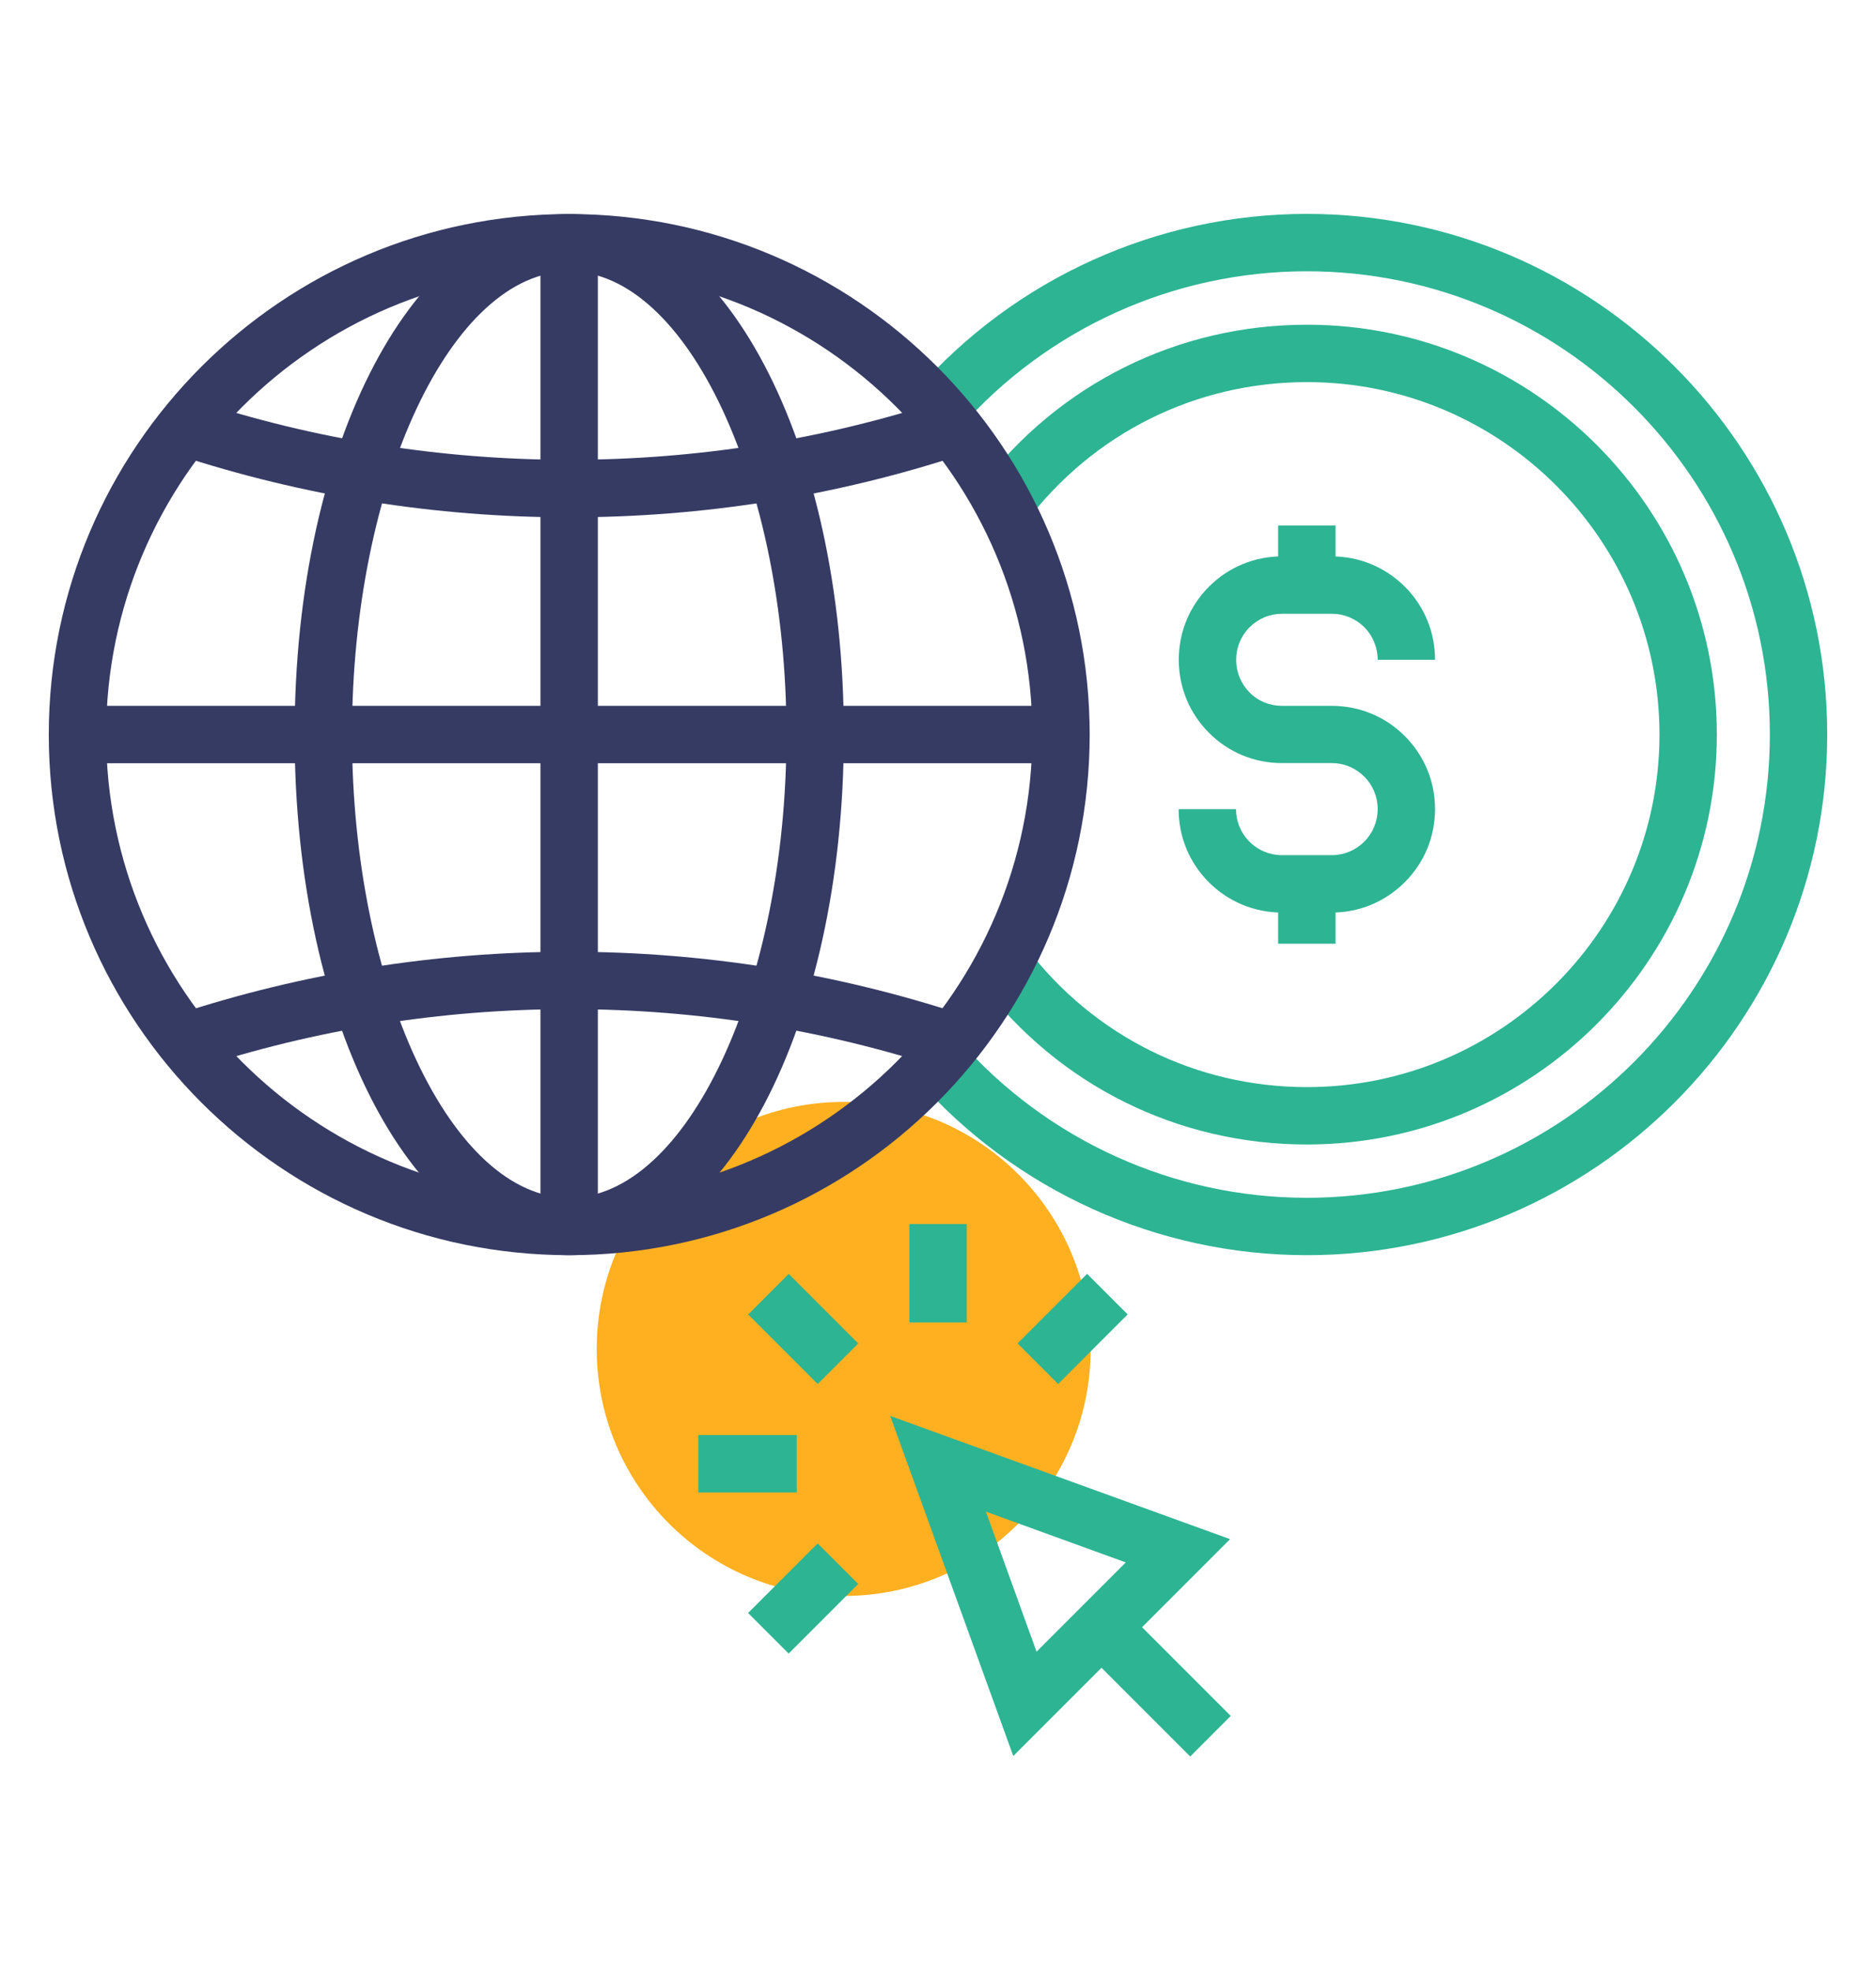 <?xml version="1.0" encoding="utf-8"?>
<!-- Generator: Adobe Illustrator 25.2.1, SVG Export Plug-In . SVG Version: 6.00 Build 0)  -->
<svg version="1.1" id="Layer_1" xmlns="http://www.w3.org/2000/svg" xmlns:xlink="http://www.w3.org/1999/xlink" x="0px" y="0px"
	 viewBox="0 0 133.08 139.77" style="enable-background:new 0 0 133.08 139.77;" xml:space="preserve">
<style type="text/css">
	.st0{fill:#FFB020;}
	.st1{fill:#2DB493;}
	.st2{fill:#363B64;}
</style>
<g>
	<circle class="st0" cx="59.85" cy="95.67" r="17.52"/>
	<g>
		<path class="st1" d="M92.71,81.17c-9.15,0-17.58-4.18-23.13-11.47l3.24-2.47c4.78,6.27,12.03,9.87,19.9,9.87
			c13.79,0,25-11.22,25-25c0-13.79-11.22-25-25-25c-7.87,0-15.12,3.6-19.9,9.87l-3.24-2.47c5.56-7.29,13.99-11.47,23.14-11.47
			c16.03,0,29.07,13.04,29.07,29.07C121.78,68.12,108.74,81.17,92.71,81.17z"/>
		<g>
			<path class="st1" d="M94.47,64.72h-3.53c-1.95,0-3.79-0.76-5.18-2.14c-1.39-1.39-2.15-3.23-2.15-5.19h4.07
				c0,0.87,0.34,1.69,0.96,2.31c0.61,0.61,1.43,0.95,2.3,0.95h3.53c0.87,0,1.69-0.34,2.31-0.96c0.61-0.61,0.95-1.43,0.95-2.31
				c0-0.87-0.34-1.69-0.95-2.3c-0.62-0.62-1.43-0.96-2.31-0.96h-3.53c-1.96,0-3.8-0.76-5.18-2.15c-1.38-1.38-2.14-3.22-2.14-5.18
				c0-1.96,0.76-3.8,2.14-5.18c1.39-1.39,3.23-2.15,5.18-2.15h3.53c1.95,0,3.79,0.76,5.18,2.14c1.39,1.39,2.15,3.23,2.15,5.19h-4.07
				c0-0.87-0.34-1.69-0.95-2.31c-0.62-0.61-1.43-0.95-2.3-0.95h-3.53c-0.87,0-1.69,0.34-2.31,0.96c-0.61,0.61-0.95,1.43-0.95,2.31
				c0,0.87,0.34,1.69,0.95,2.31c0.61,0.62,1.43,0.95,2.3,0.95h3.53c1.96,0,3.81,0.76,5.19,2.15c1.38,1.38,2.14,3.22,2.14,5.17
				c0,1.96-0.76,3.8-2.14,5.18C98.26,63.96,96.43,64.72,94.47,64.72z"/>
			<rect x="90.67" y="37.27" class="st1" width="4.07" height="4.23"/>
			<rect x="90.67" y="62.69" class="st1" width="4.07" height="4.24"/>
		</g>
		<path class="st1" d="M92.7,89.02c-10.59,0-20.68-4.56-27.68-12.51l3.05-2.69c6.23,7.07,15.21,11.13,24.63,11.13
			c18.11,0,32.85-14.74,32.85-32.86c0-18.11-14.74-32.85-32.85-32.85c-9.42,0-18.4,4.05-24.63,11.13l-3.05-2.69
			c7-7.95,17.09-12.51,27.68-12.51c20.36,0,36.92,16.56,36.92,36.92C129.62,72.45,113.06,89.02,92.7,89.02z"/>
	</g>
	<g>
		<path class="st2" d="M40.38,89.02c-20.36,0-36.92-16.56-36.92-36.92c0-20.36,16.56-36.92,36.92-36.92
			c20.36,0,36.92,16.56,36.92,36.92C77.3,72.45,60.74,89.02,40.38,89.02z M40.38,19.24c-18.11,0-32.85,14.74-32.85,32.85
			c0,18.11,14.74,32.85,32.85,32.85c18.11,0,32.85-14.74,32.85-32.85C73.23,33.98,58.49,19.24,40.38,19.24z"/>
		<path class="st2" d="M40.38,89.02C29.46,89.02,20.9,72.8,20.9,52.1c0-20.7,8.56-36.92,19.48-36.92v4.07
			c-8.35,0-15.41,15.04-15.41,32.85c0,17.81,7.06,32.85,15.41,32.85V89.02z"/>
		<path class="st2" d="M40.38,89.02v-4.07c8.35,0,15.41-15.04,15.41-32.85c0-17.81-7.05-32.85-15.41-32.85v-4.07
			c10.92,0,19.48,16.22,19.48,36.92C59.85,72.8,51.3,89.02,40.38,89.02z"/>
		<rect x="38.34" y="17.21" class="st2" width="4.07" height="69.77"/>
		<rect x="5.49" y="50.06" class="st2" width="69.77" height="4.07"/>
		<path class="st2" d="M40.38,36.69c-9.5,0-18.87-1.5-27.86-4.45l1.27-3.87c8.58,2.82,17.52,4.24,26.59,4.24
			c9.08,0,18.03-1.43,26.6-4.24l1.27,3.87C59.26,35.19,49.89,36.69,40.38,36.69z"/>
		<path class="st2" d="M13.79,75.82l-1.27-3.87C21.51,69,30.88,67.5,40.38,67.5c9.51,0,18.88,1.5,27.87,4.45l-1.27,3.87
			c-8.57-2.82-17.52-4.25-26.6-4.25C31.31,71.57,22.37,73,13.79,75.82z"/>
	</g>
	<g>
		<g>
			
				<rect x="79.98" y="113.8" transform="matrix(0.707 -0.707 0.707 0.707 -60.321 92.914)" class="st1" width="4.07" height="10.96"/>
			<path class="st1" d="M71.88,124.54l-8.73-24.12l24.11,8.74L71.88,124.54z M69.94,107.21l3.59,9.93l6.33-6.33L69.94,107.21z"/>
		</g>
		<g>
			
				<rect x="54.96" y="90.77" transform="matrix(0.707 -0.707 0.707 0.707 -49.958 67.907)" class="st1" width="4.07" height="6.98"/>
			<rect x="64.51" y="86.81" class="st1" width="4.07" height="6.98"/>
			
				<rect x="72.62" y="92.22" transform="matrix(0.707 -0.707 0.707 0.707 -44.359 81.421)" class="st1" width="6.98" height="4.07"/>
			<rect x="49.54" y="101.78" class="st1" width="6.98" height="4.07"/>
			
				<rect x="53.5" y="111.34" transform="matrix(0.707 -0.707 0.707 0.707 -63.474 73.504)" class="st1" width="6.98" height="4.07"/>
		</g>
	</g>
</g>
</svg>
